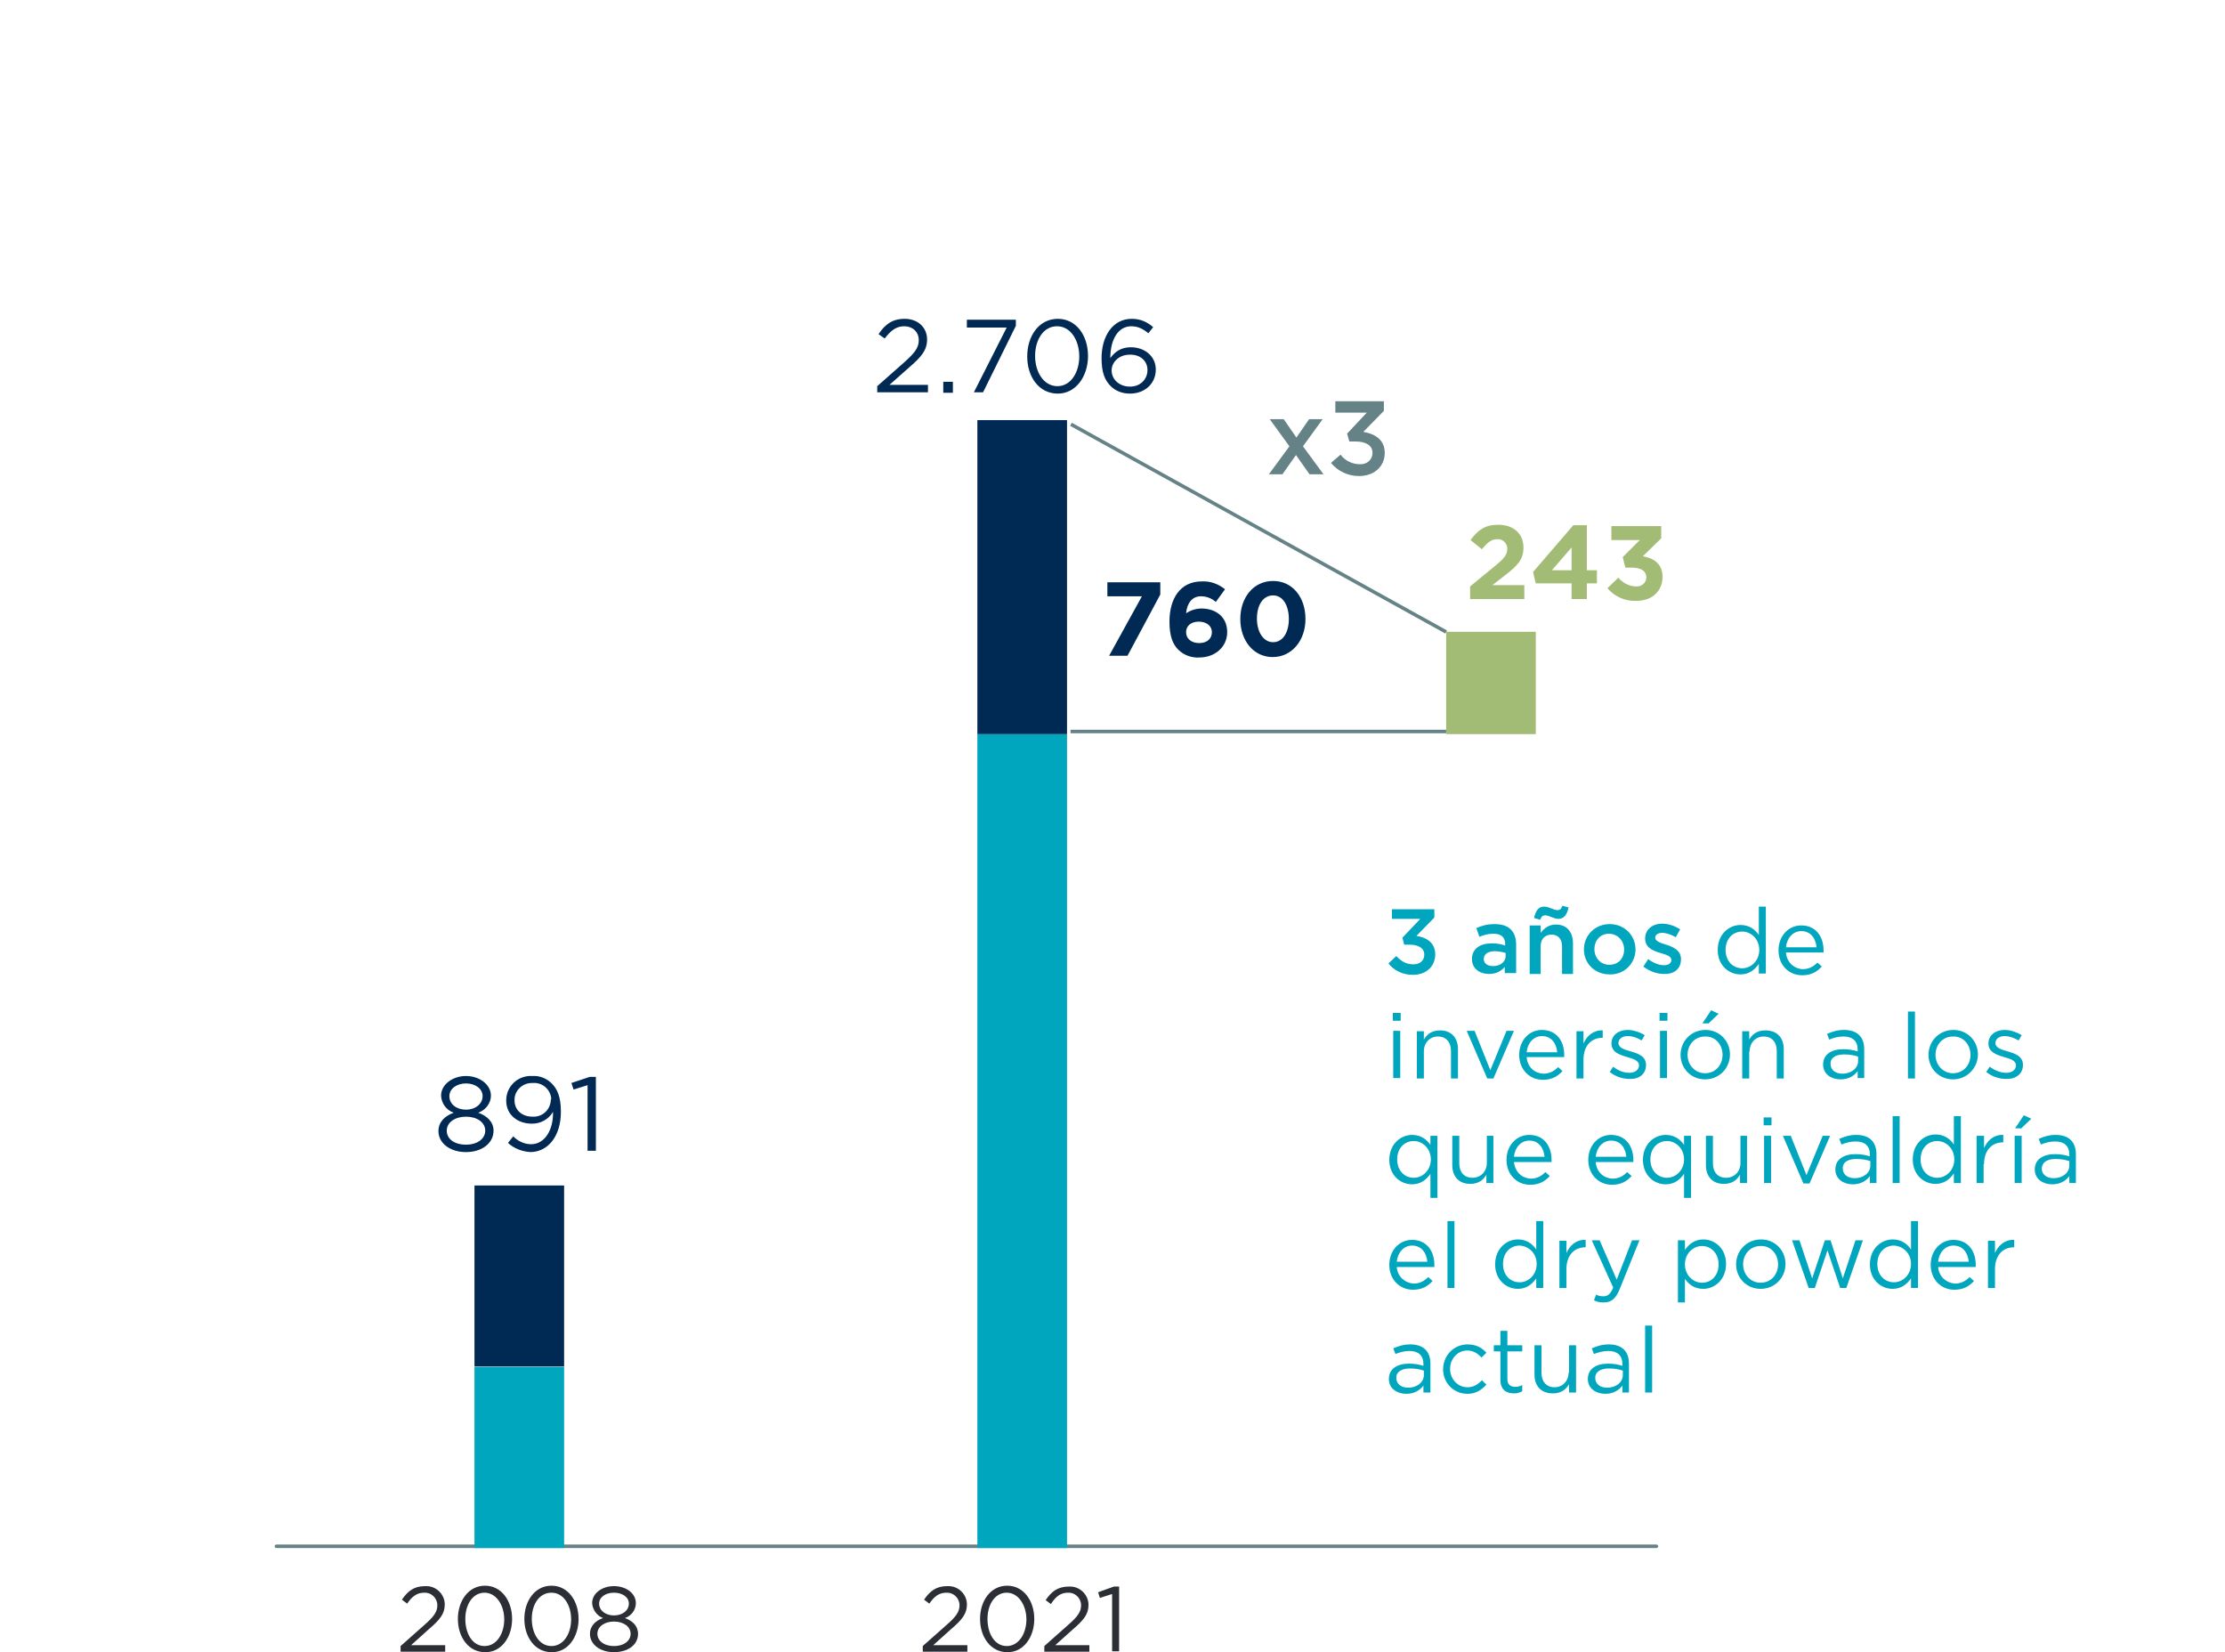 <?xml version="1.0" encoding="utf-8"?>
<!-- Generator: Adobe Illustrator 26.3.1, SVG Export Plug-In . SVG Version: 6.00 Build 0)  -->
<svg version="1.1" id="Capa_1" xmlns="http://www.w3.org/2000/svg" xmlns:xlink="http://www.w3.org/1999/xlink" x="0px" y="0px"
	 viewBox="0 0 508.8 377.8" style="enable-background:new 0 0 508.8 377.8;" xml:space="preserve">
<style type="text/css">
	.st0{fill:#2B2E34;}
	.st1{fill:#658387;}
	.st2{fill:#00A5BE;}
	.st3{fill:#002954;}
	.st4{fill:#A2BC76;}
</style>
<g id="Grupo_7700" transform="translate(-536.5 -2220.842)">
	<g id="Grupo_6804" transform="translate(633.505 2585.013)">
		<path id="Trazado_6898" class="st0" d="M0,0c1.5-0.1,2.9,1.1,3,2.7c0,0.1,0,0.1,0,0.2c0,1.5-0.8,2.6-3.1,4.6l-5.3,4.7v1.3H4.8
			v-1.5H-3L1,8.4c2.6-2.2,3.7-3.6,3.7-5.7c0-2.3-1.9-4.2-4.2-4.2c-0.1,0-0.2,0-0.3,0c-2.6,0-4,1.2-5.3,3.1l1.2,0.9
			C-2.8,0.9-1.7,0,0,0 M20.1,6c0-4.1-2.4-7.6-6.2-7.6c-3.8,0-6.2,3.5-6.2,7.6s2.4,7.6,6.2,7.6C17.6,13.7,20.1,10.2,20.1,6 M18.3,6.1
			c0,3.2-1.7,6.1-4.5,6.1S9.4,9.3,9.4,6S11.1,0,13.8,0S18.3,2.9,18.3,6.1 M35.3,6c0-4.1-2.4-7.6-6.2-7.6c-3.8,0-6.2,3.5-6.2,7.6
			s2.4,7.6,6.2,7.6C32.8,13.7,35.3,10.2,35.3,6 M33.6,6.1c0,3.2-1.7,6.1-4.5,6.1S24.6,9.3,24.6,6S26.3,0,29.1,0S33.6,2.9,33.6,6.1
			 M48.9,9.4c0-1.8-1.3-3-3-3.6c1.5-0.5,2.5-1.9,2.5-3.4c0-2.3-2.3-3.9-5-3.9s-5,1.6-5,3.9c0.1,1.5,1.1,2.9,2.5,3.4
			c-1.8,0.6-3,1.9-3,3.6c0,2.5,2.4,4.2,5.5,4.2S48.9,12,48.9,9.4 M46.8,2.5c0,1.6-1.5,2.7-3.4,2.7S40,4.1,40,2.5C40,1,41.5,0,43.4,0
			S46.8,1,46.8,2.5 M47.2,9.4c0,1.5-1.4,2.8-3.8,2.8s-3.8-1.3-3.8-2.8c0-1.7,1.7-2.8,3.8-2.8S47.2,7.7,47.2,9.4"/>
	</g>
	<g id="Grupo_6805" transform="translate(752.912 2585.013)">
		<path id="Trazado_6899" class="st0" d="M0,0c1.5-0.1,2.9,1.1,3,2.7c0,0.1,0,0.1,0,0.2c0,1.5-0.8,2.6-3.1,4.6l-5.3,4.7v1.3H4.8
			v-1.5H-3L1,8.4c2.6-2.2,3.7-3.6,3.7-5.7c0-2.3-1.9-4.2-4.2-4.2c-0.1,0-0.2,0-0.3,0c-2.6,0-4,1.2-5.3,3.1l1.2,0.9
			C-2.8,0.9-1.7,0,0,0 M20.1,6c0-4.1-2.4-7.6-6.2-7.6c-3.8,0-6.2,3.5-6.2,7.6s2.4,7.6,6.2,7.6C17.6,13.7,20.1,10.2,20.1,6 M18.3,6.1
			c0,3.2-1.7,6.1-4.5,6.1S9.4,9.3,9.4,6S11.1,0,13.8,0S18.3,2.9,18.3,6.1 M27.8,0c1.5-0.1,2.9,1.1,3,2.7c0,0.1,0,0.1,0,0.2
			c0,1.5-0.8,2.6-3.1,4.6l-5.3,4.7v1.3h10.3v-1.5h-7.8l3.9-3.5c2.6-2.2,3.7-3.6,3.7-5.7c0-2.3-1.9-4.2-4.2-4.2c-0.1,0-0.2,0-0.3,0
			c-2.6,0-4,1.2-5.3,3.1l1.2,0.9C25,0.9,26.1,0,27.8,0 M34.7-0.1l0.4,1.3l2.8-0.9v13.1h1.6V-1.4h-1.2L34.7-0.1z"/>
	</g>
	<path id="Trazado_6901" class="st1" d="M915.3,2574.8H599.7c-0.2,0-0.4-0.2-0.4-0.4s0.2-0.4,0.4-0.4h315.6c0.2,0,0.4,0.2,0.4,0.4
		S915.5,2574.8,915.3,2574.8z"/>
	<path id="Trazado_6902" class="st2" d="M645,2574.8h20.5v-41.4H645V2574.8z"/>
	<path id="Trazado_6903" class="st2" d="M760,2574.8h20.5v-186.1H760V2574.8z"/>
	<path id="Trazado_6904" class="st3" d="M645,2533.3h20.5v-41.4H645V2533.3z"/>
	<path id="Trazado_6905" class="st3" d="M760,2388.7h20.5v-71.8H760V2388.7z"/>
	<path id="Trazado_6906" class="st4" d="M867.2,2388.7h20.5v-23.4h-20.5V2388.7z"/>
	<g id="Grupo_6808" transform="translate(649.362 2479.37)">
		<path id="Trazado_6907" class="st3" d="M0,0c0-2-1.5-3.4-3.5-4.1C-1.8-4.7-0.6-6.3-0.6-8c0-2.6-2.7-4.5-5.7-4.5S-12-10.6-12-8
			c0.1,1.8,1.2,3.3,2.9,3.9c-2,0.7-3.5,2.1-3.5,4.2c0,2.8,2.7,4.8,6.3,4.8S0,2.9,0,0 M-2.5-7.9c0,1.8-1.7,3.1-3.8,3.1
			s-3.8-1.2-3.8-3.1c0-1.7,1.7-2.9,3.8-2.9S-2.5-9.6-2.5-7.9 M-1.9,0c0,1.7-1.6,3.2-4.4,3.2s-4.4-1.4-4.4-3.2c0-1.9,1.9-3.2,4.4-3.2
			S-1.9-1.9-1.9,0 M15.4-4.3c0-3.4-0.8-5.2-2.1-6.5c-1.2-1.2-2.8-1.8-4.4-1.7c-3.2-0.2-5.9,2.2-6,5.4c0,0.1,0,0.2,0,0.3
			c0,3,2.4,5.2,5.9,5.2c2,0,3.8-1,4.8-2.7c0.1,4.3-2,7.4-5,7.4c-1.6,0-3-0.7-4.1-1.8L3.3,2.8c1.4,1.3,3.3,2,5.2,2.1
			C12.6,4.8,15.4,1.1,15.4-4.3 M13.1-7c-0.1,2.2-1.9,3.9-4.1,3.8c0,0-0.1,0-0.1,0c-2.4,0-4.1-1.5-4.1-3.7c-0.1-2.1,1.6-3.9,3.8-4
			c0.1,0,0.2,0,0.3,0c2.2-0.2,4.1,1.4,4.3,3.6C13.1-7.2,13.1-7.1,13.1-7 M17.8-10.9l0.5,1.5l3.2-1v15h1.9v-16.9h-1.4L17.8-10.9z"/>
	</g>
	<g id="Grupo_6810" transform="translate(789.727 2357.181)">
		<path id="Trazado_6909" class="st3" d="M0,0h7.9L0.4,13.6h4.2l7.5-14v-2.8H0V0z M26.9-1.6c-1.5-1.2-3.3-1.9-5.3-1.8
			c-5,0-7.4,4-7.4,9.2c0,3.4,0.8,5.2,2,6.4c1.3,1.3,3.1,1.9,4.8,1.8c3.6,0,6.4-2.4,6.4-5.8c0-3.5-2.6-5.4-5.9-5.4
			c-1.2,0-2.5,0.4-3.5,1.1c0.2-2.2,1.3-3.9,3.4-3.9c1.3,0,2.5,0.5,3.4,1.3L26.9-1.6z M23.9,8.2c0,1.5-1.1,2.5-2.9,2.5S18,9.7,18,8.2
			c0-1.4,1.1-2.4,2.9-2.4S23.9,6.8,23.9,8.2 M45.3,5.2c0-4.9-2.9-8.7-7.4-8.7s-7.5,3.8-7.5,8.7s3,8.7,7.4,8.7S45.3,10.1,45.3,5.2
			 M41.5,5.2c0,3.1-1.4,5.3-3.6,5.3s-3.7-2.3-3.7-5.4s1.4-5.3,3.7-5.3S41.5,2.2,41.5,5.2"/>
	</g>
	<g id="Grupo_6811" transform="translate(878.876 2344.131)">
		<path id="Trazado_6910" class="st4" d="M0,0c1.1-0.1,2.1,0.7,2.3,1.9c0,0.1,0,0.2,0,0.3c0,1.4-0.8,2.3-2.9,4l-5.6,4.6v2.9H6.2
			v-3.2h-7.3l2.7-2.1C4.6,6.1,6,4.7,6,1.9c0-3.1-2.2-5.2-5.8-5.2c-3,0-4.6,1.2-6.3,3.5l2.6,2.1C-2.2,0.7-1.3,0,0,0 M17.4-3.2
			L8.2,7.5l0.6,2.6H17v3.6h3.5v-3.6h2.3v-3h-2.3V-3.2L17.4-3.2z M17,7.1h-4.5L17,1.9L17,7.1z M32.7,0.1l-4,4l0.6,2.4h1.5
			c2.1,0,3.3,0.8,3.3,2.2c0,1.2-1,2.1-2.1,2.1c-0.1,0-0.2,0-0.2,0c-1.6,0-3.1-0.8-4.1-2l-2.5,2.4c1.6,1.9,4,3,6.6,2.9
			c3.7,0,6-2.3,6-5.5c0-3.1-2.2-4.3-4.5-4.7l4.2-4.1v-2.8H26.1v3.2H32.7z"/>
	</g>
	<g id="Grupo_6812" transform="translate(834.457 2322.89)">
		<path id="Trazado_6911" class="st1" d="M0,0l4.5-6.2H1.4L-1.5-2l-2.9-4.2h-3.2l4.5,6.2l-4.7,6.4h3.1l3.1-4.4l3.1,4.4h3.2L0,0z
			 M14.6-7.7l-4.5,4.8l0.5,1.8h1.4c2.4,0,3.9,0.9,3.9,2.6c0,1.5-1.2,2.6-2.7,2.6c-0.1,0-0.1,0-0.2,0c-1.7,0-3.4-0.8-4.4-2.2L6.4,3.8
			c1.6,1.9,3.9,3,6.4,3c3.5,0,5.9-2.2,5.9-5.3c0-3.1-2.4-4.4-4.9-4.8l4.7-4.8v-2.2H7.4v2.6L14.6-7.7z"/>
	</g>
	<path id="Trazado_6913" class="st1" d="M867.2,2388.5h-85.9v-0.8h85.9V2388.5z"/>
	<path id="Trazado_6914" class="st1" d="M867,2365.7l-85.8-47.5l0.4-0.7l85.8,47.5L867,2365.7z"/>
</g>
<g>
	<path class="st2" d="M377.8,303.1h-1.6v15.3h1.6V303.1z M367.9,312.9c1.3,0,2.4,0.2,3.2,0.5v1c0,1.7-1.6,2.9-3.6,2.9
		c-1.5,0-2.7-0.8-2.7-2.2C364.7,313.8,365.9,312.9,367.9,312.9 M367.8,308.9c2,0,3.2,1,3.2,3v0.4c-1-0.3-1.9-0.5-3.3-0.5
		c-2.7,0-4.6,1.2-4.6,3.5c0,2.3,2,3.4,4,3.4c1.9,0,3.2-0.9,3.9-1.9v1.6h1.5v-6.6c0-2.9-1.7-4.4-4.6-4.4c-1.6,0-2.7,0.4-3.9,0.9
		l0.5,1.3C365.5,309.2,366.6,308.9,367.8,308.9 M358.7,313.8c0,2-1.4,3.4-3.2,3.4c-1.9,0-3-1.3-3-3.3v-6.3h-1.6v6.7
		c0,2.6,1.5,4.3,4.2,4.3c1.9,0,3-0.9,3.7-2.1v1.9h1.6v-10.8h-1.6V313.8z M344.7,309h3.4v-1.4h-3.4v-3.3h-1.6v3.3h-1.5v1.4h1.5v6.5
		c0,2.2,1.3,3.1,3.1,3.1c0.8,0,1.4-0.2,1.9-0.5v-1.4c-0.6,0.3-1,0.4-1.6,0.4c-1.1,0-1.8-0.5-1.8-1.8V309z M339.9,316.6l-1-1
		c-0.9,0.9-1.9,1.6-3.3,1.6c-2.3,0-4-1.9-4-4.2c0-2.3,1.7-4.2,3.9-4.2c1.5,0,2.4,0.7,3.3,1.6l1.1-1.1c-1-1.1-2.3-1.9-4.3-1.9
		c-3.2,0-5.6,2.6-5.6,5.7c0,3.1,2.4,5.6,5.6,5.6C337.5,318.7,338.8,317.8,339.9,316.6 M322.4,312.9c1.3,0,2.4,0.2,3.2,0.5v1
		c0,1.7-1.6,2.9-3.6,2.9c-1.5,0-2.7-0.8-2.7-2.2C319.2,313.8,320.4,312.9,322.4,312.9 M322.3,308.9c2,0,3.2,1,3.2,3v0.4
		c-1-0.3-1.9-0.5-3.3-0.5c-2.7,0-4.6,1.2-4.6,3.5c0,2.3,2,3.4,4,3.4c1.9,0,3.2-0.9,3.9-1.9v1.6h1.6v-6.6c0-2.9-1.7-4.4-4.6-4.4
		c-1.6,0-2.7,0.4-3.9,0.9l0.5,1.3C320.1,309.2,321.1,308.9,322.3,308.9"/>
	<path class="st2" d="M456.2,290.2c0-3.3,1.9-5,4.3-5h0.1v-1.7c-2.1-0.1-3.6,1.2-4.4,3v-2.8h-1.6v10.8h1.6V290.2z M443.2,288.5
		c0.2-2.1,1.6-3.7,3.5-3.7c2.2,0,3.3,1.7,3.5,3.7H443.2z M443.2,289.7h8.6c0-0.2,0-0.4,0-0.5c0-3.2-1.8-5.7-5.1-5.7
		c-3,0-5.2,2.5-5.2,5.7c0,3.4,2.4,5.7,5.4,5.7c2.1,0,3.4-0.8,4.5-2l-1-0.9c-0.9,0.9-1.9,1.5-3.4,1.5
		C445.1,293.3,443.4,292,443.2,289.7 M437,289c0,2.5-1.9,4.2-3.9,4.2c-2.1,0-3.8-1.6-3.8-4.2c0-2.6,1.7-4.2,3.8-4.2
		C435.1,284.9,437,286.5,437,289z M438.6,294.5v-15.3H437v6.5c-0.8-1.2-2.1-2.3-4.2-2.3c-2.6,0-5.2,2.1-5.2,5.7
		c0,3.6,2.6,5.6,5.2,5.6c2,0,3.3-1.1,4.2-2.4v2.2H438.6z M418.6,283.6h-1.3l-2.9,8.7l-2.9-8.7h-1.7l3.8,10.9h1.4l2.9-8.6l2.9,8.6
		h1.4l3.8-10.9h-1.7l-2.9,8.7L418.6,283.6z M406.6,289.1c0,2.3-1.6,4.2-4,4.2c-2.3,0-4-1.9-4-4.2c0-2.3,1.6-4.2,4-4.2
		C404.9,284.8,406.6,286.7,406.6,289.1 M408.3,289c0-3.1-2.4-5.6-5.6-5.6c-3.3,0-5.7,2.6-5.7,5.7c0,3.1,2.4,5.6,5.6,5.6
		C405.9,294.7,408.3,292.1,408.3,289 M393,289.1c0,2.6-1.7,4.2-3.8,4.2c-2,0-3.9-1.7-3.9-4.2c0-2.5,1.9-4.2,3.9-4.2
		C391.2,284.9,393,286.5,393,289.1 M394.7,289c0-3.6-2.6-5.6-5.2-5.6c-2,0-3.3,1.1-4.2,2.4v-2.2h-1.6v14.2h1.6v-5.4
		c0.8,1.2,2.1,2.3,4.2,2.3C392.1,294.7,394.7,292.6,394.7,289 M374.9,283.6h-1.7l-3.5,9l-3.9-9H364l4.9,10.8c-0.6,1.5-1.3,2-2.2,2
		c-0.7,0-1.2-0.1-1.7-0.4l-0.5,1.3c0.7,0.4,1.4,0.5,2.3,0.5c1.6,0,2.7-0.8,3.6-3.1L374.9,283.6z M358.2,290.2c0-3.3,1.9-5,4.3-5h0.1
		v-1.7c-2.1-0.1-3.6,1.2-4.4,3v-2.8h-1.6v10.8h1.6V290.2z M351.4,289c0,2.5-1.9,4.2-3.9,4.2c-2.1,0-3.8-1.6-3.8-4.2
		c0-2.6,1.7-4.2,3.8-4.2C349.5,284.9,351.4,286.5,351.4,289z M352.9,294.5v-15.3h-1.6v6.5c-0.8-1.2-2.1-2.3-4.2-2.3
		c-2.6,0-5.2,2.1-5.2,5.7c0,3.6,2.6,5.6,5.2,5.6c2,0,3.3-1.1,4.2-2.4v2.2H352.9z M332.6,279.2H331v15.3h1.6V279.2z M319.4,288.5
		c0.2-2.1,1.6-3.7,3.5-3.7c2.2,0,3.3,1.7,3.5,3.7H319.4z M319.4,289.7h8.6c0-0.2,0-0.4,0-0.5c0-3.2-1.8-5.7-5.1-5.7
		c-3,0-5.2,2.5-5.2,5.7c0,3.4,2.4,5.7,5.4,5.7c2.1,0,3.4-0.8,4.5-2l-1-0.9c-0.9,0.9-1.9,1.5-3.4,1.5
		C321.3,293.3,319.6,292,319.4,289.7"/>
	<path class="st2" d="M470,265c1.3,0,2.4,0.2,3.2,0.5v1c0,1.7-1.6,2.9-3.6,2.9c-1.5,0-2.7-0.8-2.7-2.2C466.9,265.9,468,265,470,265
		 M470,261c2,0,3.2,1,3.2,3v0.4c-1-0.3-1.9-0.5-3.3-0.5c-2.7,0-4.6,1.2-4.6,3.5c0,2.3,2,3.4,4,3.4c1.9,0,3.2-0.9,3.9-1.9v1.6h1.5
		v-6.6c0-2.9-1.7-4.4-4.6-4.4c-1.6,0-2.7,0.4-3.9,0.9l0.5,1.3C467.7,261.3,468.7,261,470,261 M462.1,258.1l2.4-2.3l-1.7-0.8l-2,3
		H462.1z M462.3,259.7h-1.6v10.8h1.6V259.7z M453.7,266.2c0-3.3,1.9-5,4.3-5h0.1v-1.7c-2.1-0.1-3.6,1.2-4.4,3v-2.8H452v10.8h1.6
		V266.2z M446.9,265.1c0,2.5-1.9,4.2-3.9,4.2c-2.1,0-3.8-1.6-3.8-4.2c0-2.6,1.7-4.2,3.8-4.2C445,260.9,446.9,262.6,446.9,265.1z
		 M448.4,270.5v-15.3h-1.6v6.5c-0.8-1.2-2.1-2.3-4.2-2.3c-2.6,0-5.2,2.1-5.2,5.7c0,3.6,2.6,5.6,5.2,5.6c2,0,3.3-1.1,4.2-2.4v2.2
		H448.4z M434.4,255.2h-1.6v15.3h1.6V255.2z M424.5,265c1.3,0,2.4,0.2,3.2,0.5v1c0,1.7-1.6,2.9-3.6,2.9c-1.5,0-2.7-0.8-2.7-2.2
		C421.3,265.9,422.4,265,424.5,265 M424.4,261c2,0,3.2,1,3.2,3v0.4c-1-0.3-1.9-0.5-3.3-0.5c-2.7,0-4.6,1.2-4.6,3.5
		c0,2.3,2,3.4,4,3.4c1.9,0,3.2-0.9,3.9-1.9v1.6h1.5v-6.6c0-2.9-1.7-4.4-4.6-4.4c-1.6,0-2.7,0.4-3.9,0.9l0.5,1.3
		C422.1,261.3,423.1,261,424.4,261 M413.1,268.7l-3.6-9h-1.8l4.7,10.9h1.4l4.7-10.9h-1.7L413.1,268.7z M405,259.7h-1.6v10.8h1.6
		V259.7z M405.1,255.5h-1.8v1.8h1.8V255.5z M398,265.9c0,2-1.4,3.4-3.3,3.4c-1.9,0-3-1.3-3-3.3v-6.3h-1.6v6.7c0,2.6,1.5,4.3,4.1,4.3
		c1.9,0,3-0.9,3.7-2.1v1.9h1.6v-10.8H398V265.9z M385.1,265.1c0,2.5-1.9,4.2-3.9,4.2c-2.1,0-3.8-1.6-3.8-4.2c0-2.6,1.7-4.2,3.8-4.2
		C383.2,260.9,385.1,262.6,385.1,265.1 M386.7,273.9v-14.2h-1.6v2.1c-0.8-1.2-2.1-2.3-4.2-2.3c-2.6,0-5.2,2.1-5.2,5.7
		c0,3.6,2.6,5.6,5.2,5.6c2,0,3.3-1.1,4.2-2.4v5.5H386.7z M364.9,264.5c0.2-2.1,1.6-3.7,3.5-3.7c2.2,0,3.3,1.7,3.5,3.7H364.9z
		 M364.9,265.7h8.6c0-0.2,0-0.4,0-0.5c0-3.2-1.8-5.7-5.1-5.7c-3,0-5.2,2.5-5.2,5.7c0,3.4,2.4,5.7,5.4,5.7c2.1,0,3.4-0.8,4.5-2
		l-1-0.9c-0.9,0.9-1.9,1.5-3.4,1.5C366.8,269.4,365.1,268.1,364.9,265.7 M346.2,264.5c0.2-2.1,1.6-3.7,3.5-3.7
		c2.2,0,3.3,1.7,3.5,3.7H346.2z M346.2,265.7h8.6c0-0.2,0-0.4,0-0.5c0-3.2-1.8-5.7-5.1-5.7c-3,0-5.2,2.5-5.2,5.7
		c0,3.4,2.4,5.7,5.4,5.7c2.1,0,3.4-0.8,4.5-2l-1-0.9c-0.9,0.9-1.9,1.5-3.4,1.5C348.1,269.4,346.5,268.1,346.2,265.7 M340,265.9
		c0,2-1.4,3.4-3.3,3.4c-1.9,0-3-1.3-3-3.3v-6.3h-1.6v6.7c0,2.6,1.5,4.3,4.1,4.3c1.9,0,3-0.9,3.7-2.1v1.9h1.6v-10.8H340V265.9z
		 M327.2,265.1c0,2.5-1.9,4.2-3.9,4.2c-2.1,0-3.8-1.6-3.8-4.2c0-2.6,1.7-4.2,3.8-4.2C325.3,260.9,327.2,262.6,327.2,265.1
		 M328.7,273.9v-14.2h-1.6v2.1c-0.8-1.2-2.1-2.3-4.2-2.3c-2.6,0-5.2,2.1-5.2,5.7c0,3.6,2.6,5.6,5.2,5.6c2,0,3.3-1.1,4.2-2.4v5.5
		H328.7z"/>
	<path class="st2" d="M462.6,243.5L462.6,243.5c0-2-1.8-2.6-3.5-3.1c-1.4-0.4-2.8-0.8-2.8-1.9v0c0-0.9,0.8-1.6,2.1-1.6
		c1,0,2.2,0.4,3.2,1l0.7-1.2c-1.1-0.7-2.6-1.2-3.9-1.2c-2.1,0-3.7,1.2-3.7,3.1v0c0,2,1.9,2.6,3.6,3.1c1.4,0.4,2.7,0.8,2.7,1.9v0
		c0,1-0.9,1.7-2.2,1.7c-1.3,0-2.6-0.5-3.8-1.4l-0.8,1.2c1.2,1,2.9,1.6,4.5,1.6C460.9,246.8,462.6,245.6,462.6,243.5 M450.6,241.2
		c0,2.3-1.6,4.2-4,4.2c-2.3,0-4-1.9-4-4.2c0-2.3,1.6-4.2,4-4.2C448.9,236.9,450.6,238.8,450.6,241.2 M452.3,241.1
		c0-3.1-2.4-5.6-5.6-5.6c-3.3,0-5.7,2.6-5.7,5.7c0,3.1,2.4,5.6,5.6,5.6C449.8,246.8,452.3,244.2,452.3,241.1 M437.9,231.3h-1.6v15.3
		h1.6V231.3z M421.7,241.1c1.3,0,2.4,0.2,3.2,0.5v1c0,1.7-1.6,2.9-3.6,2.9c-1.5,0-2.7-0.8-2.7-2.2
		C418.5,242,419.6,241.1,421.7,241.1 M421.6,237c2,0,3.2,1,3.2,3v0.4c-1-0.3-2-0.5-3.3-0.5c-2.7,0-4.6,1.2-4.6,3.5
		c0,2.3,2,3.4,4,3.4c1.9,0,3.2-0.9,3.9-1.9v1.6h1.5v-6.6c0-2.9-1.7-4.4-4.6-4.4c-1.6,0-2.7,0.4-3.9,0.9l0.5,1.3
		C419.3,237.3,420.3,237,421.6,237 M400.1,240.4c0-2,1.4-3.4,3.2-3.4c1.9,0,3,1.3,3,3.3v6.3h1.6v-6.7c0-2.6-1.5-4.3-4.2-4.3
		c-1.9,0-3,0.9-3.7,2.1v-1.9h-1.6v10.8h1.6V240.4z M390.6,234.1l2.4-2.3l-1.7-0.8l-2,3H390.6z M393.9,241.2c0,2.3-1.6,4.2-4,4.2
		c-2.3,0-4-1.9-4-4.2c0-2.3,1.6-4.2,4-4.2C392.2,236.9,393.9,238.8,393.9,241.2 M395.6,241.1c0-3.1-2.4-5.6-5.6-5.6
		c-3.3,0-5.7,2.6-5.7,5.7c0,3.1,2.4,5.6,5.6,5.6C393.2,246.8,395.6,244.2,395.6,241.1 M381.2,235.7h-1.6v10.8h1.6V235.7z
		 M381.3,231.6h-1.8v1.8h1.8V231.6z M376.4,243.5L376.4,243.5c0-2-1.8-2.6-3.5-3.1c-1.4-0.4-2.8-0.8-2.8-1.9v0
		c0-0.9,0.8-1.6,2.1-1.6c1.1,0,2.2,0.4,3.2,1l0.7-1.2c-1.1-0.7-2.6-1.2-3.9-1.2c-2.1,0-3.7,1.2-3.7,3.1v0c0,2,1.9,2.6,3.6,3.1
		c1.4,0.4,2.7,0.8,2.7,1.9v0c0,1-0.9,1.7-2.2,1.7c-1.3,0-2.6-0.5-3.7-1.4l-0.8,1.2c1.2,1,2.9,1.6,4.5,1.6
		C374.8,246.8,376.4,245.6,376.4,243.5 M362.1,242.3c0-3.3,1.9-5,4.3-5h0.1v-1.7c-2.1-0.1-3.6,1.2-4.4,3v-2.8h-1.6v10.8h1.6V242.3z
		 M349.1,240.6c0.2-2.1,1.6-3.7,3.5-3.7c2.2,0,3.3,1.7,3.5,3.7H349.1z M349.1,241.7h8.6c0-0.2,0-0.4,0-0.5c0-3.2-1.8-5.7-5.1-5.7
		c-3,0-5.2,2.5-5.2,5.7c0,3.4,2.4,5.7,5.4,5.7c2.1,0,3.4-0.8,4.5-2l-1-0.9c-0.9,0.9-1.9,1.5-3.4,1.5
		C351,245.4,349.3,244.1,349.1,241.7 M340.8,244.7l-3.6-9h-1.8l4.7,10.9h1.4l4.7-10.9h-1.7L340.8,244.7z M325.6,240.4
		c0-2,1.4-3.4,3.2-3.4c1.9,0,3,1.3,3,3.3v6.3h1.6v-6.7c0-2.6-1.5-4.3-4.1-4.3c-1.9,0-3,0.9-3.7,2.1v-1.9h-1.6v10.8h1.6V240.4z
		 M320.2,235.7h-1.6v10.8h1.6V235.7z M320.3,231.6h-1.8v1.8h1.8V231.6z"/>
	<path class="st2" d="M408.4,216.6c0.2-2.1,1.6-3.7,3.5-3.7c2.2,0,3.3,1.7,3.5,3.7H408.4z M408.4,217.8h8.6c0-0.2,0-0.4,0-0.5
		c0-3.2-1.8-5.7-5.1-5.7c-3,0-5.2,2.5-5.2,5.7c0,3.4,2.4,5.7,5.4,5.7c2.1,0,3.4-0.8,4.5-2l-1-0.9c-0.9,0.9-1.9,1.5-3.4,1.5
		C410.3,221.5,408.6,220.1,408.4,217.8 M402.3,217.2c0,2.5-1.9,4.2-3.9,4.2c-2.1,0-3.8-1.6-3.8-4.2c0-2.6,1.7-4.2,3.8-4.2
		C400.4,213,402.3,214.7,402.3,217.2z M403.8,222.6v-15.3h-1.6v6.5c-0.8-1.2-2.1-2.3-4.2-2.3c-2.6,0-5.2,2.1-5.2,5.7
		c0,3.6,2.6,5.6,5.2,5.6c2,0,3.3-1.1,4.2-2.4v2.2H403.8z M384.4,219.3L384.4,219.3c0-2-1.8-2.8-3.4-3.3c-1.3-0.4-2.5-0.8-2.5-1.6v0
		c0-0.6,0.6-1.1,1.6-1.1c0.9,0,2.1,0.4,3.1,1l1-1.8c-1.2-0.8-2.7-1.3-4.1-1.3c-2.2,0-3.9,1.3-3.9,3.4v0c0,2.1,1.8,2.8,3.5,3.3
		c1.3,0.4,2.5,0.7,2.5,1.6v0c0,0.7-0.6,1.2-1.7,1.2c-1.1,0-2.4-0.5-3.6-1.4l-1.1,1.7c1.4,1.1,3.1,1.7,4.7,1.7
		C382.6,222.8,384.4,221.7,384.4,219.3 M371.4,217.1c0,2-1.3,3.5-3.4,3.5c-2,0-3.4-1.6-3.4-3.6c0-1.9,1.3-3.5,3.3-3.5
		C370,213.5,371.4,215.2,371.4,217.1 M374,217.1c0-3.2-2.5-5.8-5.9-5.8c-3.4,0-5.9,2.6-5.9,5.8c0,3.2,2.5,5.7,5.9,5.7
		C371.4,222.9,374,220.3,374,217.1 M358.7,207.5l-1.4-0.4c-0.3,0.7-0.5,1-1.2,1c-0.8,0-1.9-0.8-3-0.8c-1.3,0-1.9,0.9-2.3,2.6
		l1.4,0.4c0.3-0.7,0.5-1,1.2-1c0.8,0,1.9,0.8,3,0.8C357.6,210.1,358.3,209.2,358.7,207.5 M352.3,216.4c0-1.7,1-2.7,2.5-2.7
		c1.5,0,2.4,1,2.4,2.7v6.3h2.5v-7c0-2.6-1.4-4.3-3.9-4.3c-1.7,0-2.7,0.9-3.5,1.9v-1.7h-2.5v11.1h2.5V216.4z M344.3,218.6
		c0,1.4-1.3,2.3-2.9,2.3c-1.2,0-2.1-0.6-2.1-1.6v0c0-1.1,0.9-1.8,2.5-1.8c1,0,1.9,0.2,2.5,0.4V218.6z M346.7,222.6v-6.6
		c0-3-1.6-4.7-4.9-4.7c-1.8,0-3,0.4-4.2,0.9l0.7,2c1-0.4,1.9-0.7,3.2-0.7c1.8,0,2.7,0.8,2.7,2.4v0.3c-0.9-0.3-1.7-0.5-3.1-0.5
		c-2.6,0-4.5,1.2-4.5,3.6v0c0,2.2,1.8,3.4,3.9,3.4c1.7,0,2.8-0.7,3.6-1.6v1.4H346.7z M324.7,210.2l-4,4.2l0.4,1.6h1.2
		c2.1,0,3.4,0.8,3.4,2.3c0,1.4-1.1,2.2-2.5,2.2c-1.6,0-2.8-0.7-3.9-1.9l-1.8,1.7c1.2,1.5,3.1,2.6,5.6,2.6c3,0,5.1-1.9,5.1-4.7
		c0-2.7-2.1-3.9-4.3-4.2l4.1-4.2v-1.9h-9.7v2.2H324.7z"/>
</g>
<g>
	<path class="st3" d="M262.4,84.6c0,2.1-1.6,3.8-4,3.8c-2.4,0-4.2-1.6-4.2-3.7c0-1.9,1.7-3.6,4.1-3.6
		C260.7,81,262.4,82.5,262.4,84.6 M263.7,74.8c-1.4-1.2-2.9-1.9-4.9-1.9c-4.3,0-6.9,3.9-6.9,9c0,3.4,0.8,5.1,2.1,6.4
		c1,1,2.5,1.7,4.4,1.7c3.4,0,5.9-2.3,5.9-5.5c0-3.1-2.6-5.1-5.7-5.1c-2.4,0-3.8,1.2-4.7,2.5c0-4.3,1.8-7.3,4.8-7.3
		c1.5,0,2.7,0.6,3.9,1.6L263.7,74.8z M246.8,81.5c0,3.6-1.9,6.8-5,6.8c-3.1,0-5.1-3.2-5.1-6.9c0-3.7,1.9-6.8,5-6.8
		C244.9,74.6,246.8,77.9,246.8,81.5 M248.8,81.4c0-4.7-2.7-8.5-6.9-8.5c-4.3,0-7,3.9-7,8.6c0,4.7,2.7,8.5,7,8.5
		C246,90,248.8,86.1,248.8,81.4 M221.1,74.9h9.1l-7.5,14.8h2.1l7.5-15.2v-1.4h-11.2V74.9z M217.9,87.3h-2.2v2.5h2.2V87.3z
		 M206.8,74.6c1.8,0,3.3,1.2,3.3,3.2c0,1.7-0.9,2.9-3.5,5.2l-6,5.3v1.4h11.6V88h-8.8l4.4-3.9c2.9-2.5,4.2-4,4.2-6.5
		c0-2.7-2.1-4.7-5.1-4.7c-2.9,0-4.5,1.3-6,3.5l1.4,1C203.7,75.6,204.9,74.6,206.8,74.6"/>
</g>
</svg>

